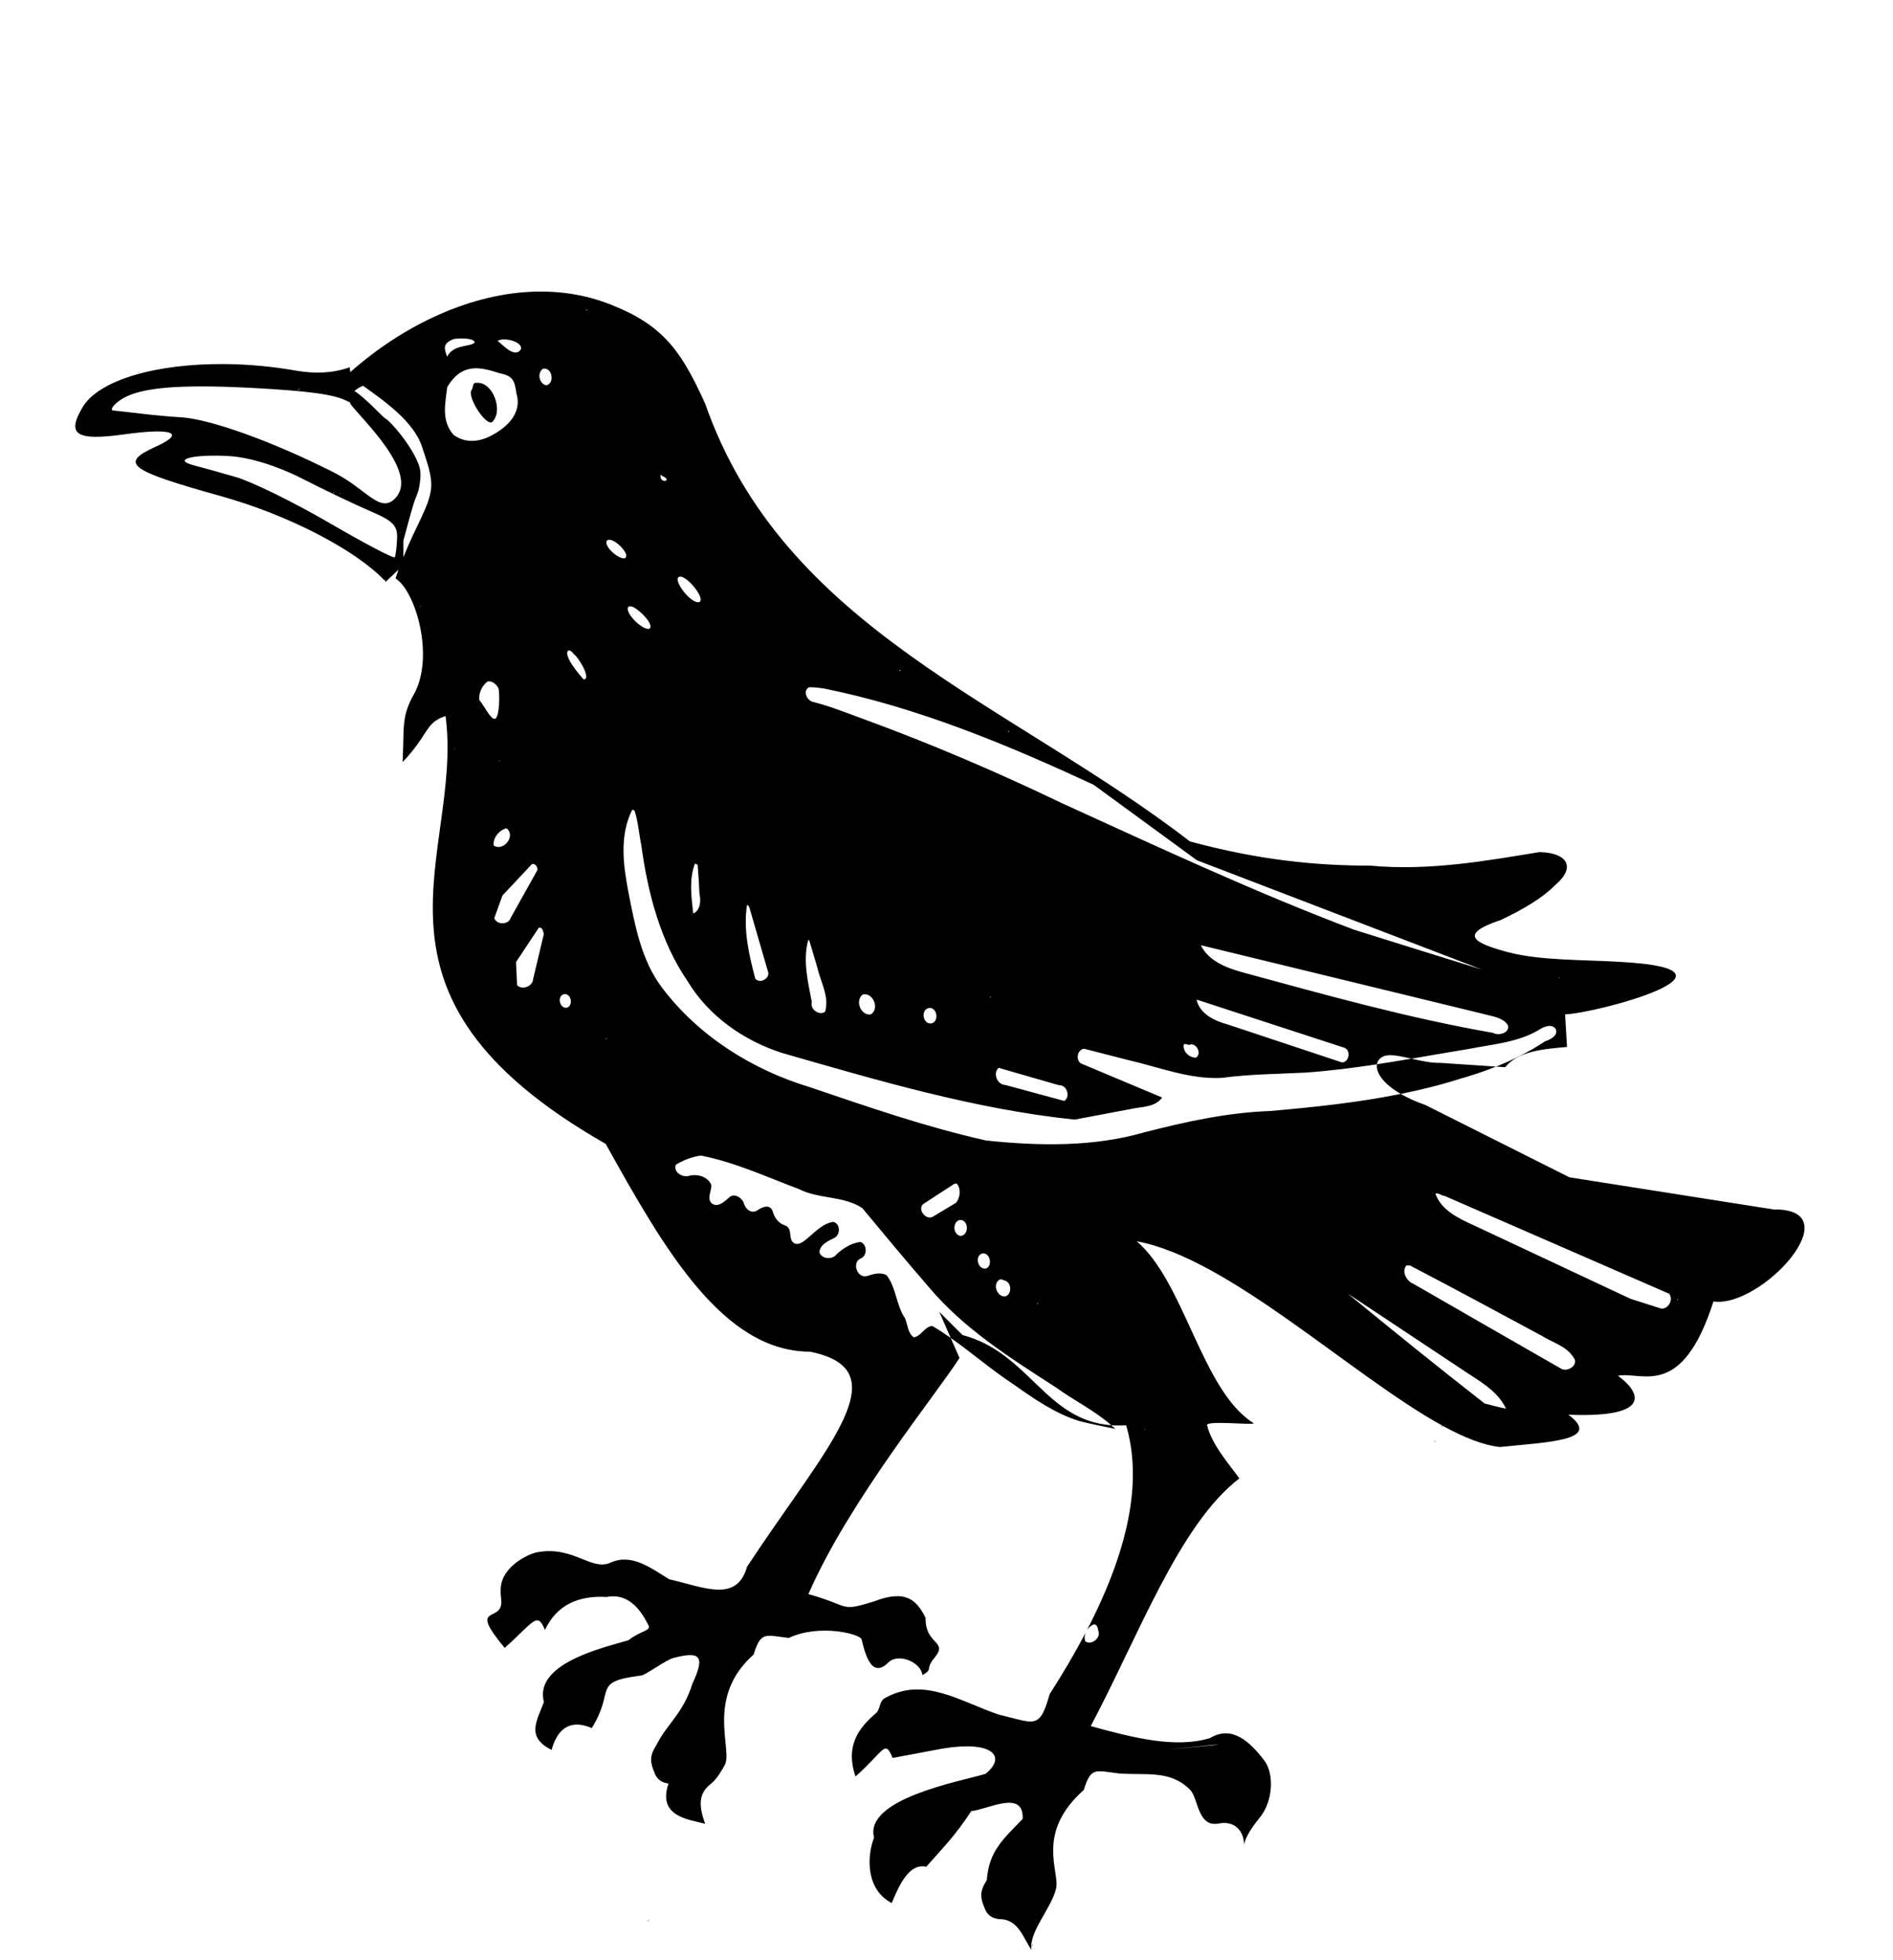<?xml version="1.0" encoding="UTF-8" standalone="no"?>
<svg
   xmlns:dc="http://purl.org/dc/elements/1.1/"
   xmlns:cc="http://creativecommons.org/ns#"
   xmlns:rdf="http://www.w3.org/1999/02/22-rdf-syntax-ns#"
   xmlns:svg="http://www.w3.org/2000/svg"
   xmlns="http://www.w3.org/2000/svg"
   xmlns:sodipodi="http://sodipodi.sourceforge.net/DTD/sodipodi-0.dtd"
   xmlns:inkscape="http://www.inkscape.org/namespaces/inkscape"
   width="102.905mm"
   height="106.513mm"
   viewBox="0 0 102.905 106.513"
   version="1.1"
   id="svg1834"
   inkscape:version="1.0.1 (3bc2e813f5, 2020-09-07)"
   sodipodi:docname="Raven.svg">
  <defs
     id="defs1828" />
  <sodipodi:namedview
     id="base"
     pagecolor="#ffffff"
     bordercolor="#666666"
     borderopacity="1.0"
     inkscape:pageopacity="0.0"
     inkscape:pageshadow="2"
     inkscape:zoom="0.49497475"
     inkscape:cx="343.71969"
     inkscape:cy="489.43133"
     inkscape:document-units="mm"
     inkscape:current-layer="layer1"
     inkscape:document-rotation="0"
     showgrid="false"
     fit-margin-top="0"
     fit-margin-left="0"
     fit-margin-right="0"
     fit-margin-bottom="0"
     inkscape:window-width="1294"
     inkscape:window-height="1009"
     inkscape:window-x="104"
     inkscape:window-y="0"
     inkscape:window-maximized="0" />
  <g
     inkscape:label="Ebene 1"
     inkscape:groupmode="layer"
     id="layer1"
     transform="translate(-18.678,-14.401)">
    <path
       id="path847-9-2-9"
       style="fill:#000000;stroke:none;stroke-width:0.381px;stroke-linecap:butt;stroke-linejoin:miter;stroke-opacity:1"
       d="m 31.618,13.872 c 0.004,-0.006 -0.004,-0.009 -0.032,7.62e-4 -0.092,0.075 0.019,0.018 0.032,-7.62e-4 z M 47.896,30.248 c -3.617,0.059 -7.311,1.84 -10.175,4.378 -0.01,-0.086 -0.024,-0.179 -0.033,-0.263 -0.874,0.312 -1.85,0.372 -2.942,0.179 -1.29,-0.227 -2.584,-0.342 -3.819,-0.354 -3.704,-0.036 -6.87,0.848 -7.762,2.352 -0.884,1.491 -0.353,1.832 2.285,1.467 2.625,-0.363 3.348,-0.076 1.694,0.672 -1.995,0.902 -1.497,1.28 3.533,2.684 3.731,1.041 7.348,2.946 8.899,4.581 0.074,-0.072 0.104,-0.093 0.02,0.021 0.018,0.019 0.035,0.037 0.052,0.056 0.164,-0.152 0.417,-0.395 0.695,-0.663 -0.01,0.025 -0.018,0.045 -0.027,0.07 l -0.136,0.408 c 1.107,0.709 2.138,4.288 0.988,6.318 -0.689,1.216 -0.509,1.818 -0.603,3.667 1.47,-1.551 1.203,-2.133 2.335,-2.504 0.995,7.544 -5.665,15.055 8.704,23.255 3.165,5.683 6.353,11.284 11.114,11.295 0.667,0.135 1.17,0.327 1.531,0.573 2.347,1.603 -1.282,5.519 -4.96,11.114 -0.557,1.96 -2.297,1.132 -4.236,0.679 -1.017,-0.623 -2.045,-1.419 -3.181,-0.902 -1.052,0.479 -2.025,-0.932 -3.988,-0.564 -0.329,0.048 -1.69,0.605 -1.949,1.692 -0.098,0.411 0.004,0.863 -0.004,1.052 -0.038,1.082 -1.807,0.066 0.181,2.454 1.581,-1.4 1.763,-2.011 2.19,-0.975 0.643,-1.363 1.813,-1.88 3.362,-1.793 1.449,-0.29 2.121,1.282 2.265,1.545 0.162,0.298 -0.444,0.291 -1.087,0.807 -1.393,0.412 -5.142,1.259 -4.597,3.359 -0.415,1.093 -0.962,1.898 0.418,2.606 0.309,-1.163 1.028,-1.698 2.181,-1.189 1.313,-2.079 -0.047,-2.509 2.69,-2.859 0.251,-0.026 1.324,-0.842 1.761,-0.956 1.431,-0.373 1.738,-0.125 1.028,1.389 -0.508,1.627 -1.378,2.192 -1.949,3.32 -0.41,0.654 -0.372,0.943 -0.062,1.659 0.166,0.305 0.388,0.409 0.706,0.462 -0.61,1.803 1.092,1.941 1.99,2.186 -0.342,-0.969 -0.377,-1.626 0.303,-2.165 0.359,-0.284 0.572,-0.694 0.76,-1.02 0.475,-0.822 -1.08,-3.66 1.575,-6.015 0.394,-1.27 0.619,-1.055 1.91,-0.901 1.659,-0.783 3.879,-0.22 3.958,0.075 0.143,0.533 0.47,2.238 1.445,1.267 0.562,-0.559 1.795,-0.011 1.865,0.68 0.62,-0.363 0.106,-0.286 0.662,-0.956 0.761,-0.916 -0.522,-0.679 -0.491,-2.155 -0.489,-0.975 -1.077,-1.575 -2.841,-0.884 -1.867,0.572 -1.208,0.234 -3.531,-0.409 2.228,-5.107 7.043,-10.971 8.215,-12.838 L 70.359,87.118 c 1.15,0.805 2.214,1.734 3.389,2.505 1.129,0.8 2.293,1.613 3.629,2.021 0.64,0.161 1.287,0.285 1.933,0.419 -0.072,-0.07 -0.147,-0.134 -0.222,-0.199 0.255,0.019 0.524,0.021 0.808,0.003 0.842,2.858 0.273,6.492 -2.132,11.135 0.085,-0.132 0.208,-0.242 0.35,-0.305 0.198,-0.051 0.244,0.194 0.269,0.333 0.157,0.386 -0.358,0.811 -0.707,0.582 -0.058,-0.159 -0.043,-0.326 0.018,-0.476 -0.555,1.061 -1.204,2.173 -1.955,3.342 -0.557,1.96 -0.8,1.574 -2.739,1.121 -2.093,-0.697 -4.065,-2.094 -6.183,-0.923 -0.371,0.172 -0.257,0.612 -0.524,0.84 -0.974,0.833 -1.666,1.802 -1.111,3.44 1.581,-1.4 1.592,-2.046 2.019,-1.009 l 2.308,-0.433 c 3.088,-0.618 3.954,0.325 2.741,1.298 -1.393,0.412 -6.602,1.361 -6.058,3.462 -0.415,1.093 -0.418,2.85 0.962,3.558 0.422,-1.022 0.961,-2.18 1.875,-1.971 0.997,-1.131 1.55,-1.659 2.452,-3.029 0.825,-0.054 2.874,-1.22 2.789,0.432 -1.051,1.083 -1.83,1.741 -1.949,3.321 -0.41,0.654 -0.372,0.942 -0.062,1.658 0.166,0.305 0.388,0.409 0.706,0.462 1.075,-0.017 1.303,0.983 1.786,1.676 -0.154,-0.974 1.063,-2.233 1.335,-3.322 0.23,-0.921 -1.148,-3.015 1.506,-5.369 0.394,-1.27 0.619,-1.055 1.91,-0.901 1.505,0.112 2.772,-0.201 3.862,0.877 0.468,0.463 0.404,2.072 1.565,1.844 0.985,-0.193 1.45,0.58 1.362,1.292 -0.009,-0.329 0.297,-0.922 0.852,-1.592 0.764,-0.921 0.792,-2.411 0.279,-3.101 -0.755,-0.996 -1.744,-1.978 -2.962,-1.244 -1.867,0.572 -4.165,-0.006 -6.488,-0.649 2.582,-4.857 4.795,-10.942 8.078,-13.463 -0.572,-0.792 -1.505,-1.847 -1.754,-2.889 -0.069,-0.288 2.756,0.031 2.517,-0.12 -2.813,-1.776 -3.724,-7.635 -6.34,-9.878 4.987,0.908 11.704,7.322 16.604,10.014 -0.007,0.004 -0.02,0.018 -0.045,0.064 0.011,0.07 0.055,-0.04 0.05,-0.061 1.168,0.641 2.233,1.071 3.146,1.164 2.552,-0.27 5.609,-0.338 3.711,-1.756 4.669,0.188 3.881,-1.258 2.692,-2.116 1.298,-0.259 3.462,1.356 5.193,-4.039 2.58,0.383 7.561,-5.053 3.269,-5 l -11.097,-1.746 -7.83,-3.93 c -0.539,-0.188 -0.981,-0.393 -1.344,-0.603 -2.34,0.473 -4.728,0.72 -7.103,0.93 -2.316,0.08 -4.589,0.581 -6.826,1.155 -2.791,0.807 -5.741,0.745 -8.604,0.448 -3.256,-0.729 -6.415,-1.823 -9.57,-2.895 -3.149,-0.947 -6.081,-2.789 -8.07,-5.437 -1.109,-1.478 -1.448,-3.343 -1.8,-5.114 -0.267,-1.402 -0.488,-2.919 0.081,-4.279 0.068,-0.098 0.092,-0.37 0.25,-0.189 0.192,0.599 0.233,1.249 0.36,1.868 0.356,2.598 1.035,5.226 2.534,7.414 1.141,1.881 3.046,3.208 5.121,3.873 5.224,1.5 10.475,3.056 15.9,3.622 1.019,-0.192 2.038,-0.384 3.058,-0.576 0.582,-0.133 1.315,-0.08 1.699,-0.625 -1.445,-0.606 -2.89,-1.213 -4.335,-1.819 -0.394,-0.121 -0.304,-0.805 0.103,-0.829 0.802,0.206 1.603,0.412 2.405,0.617 1.673,0.382 3.322,1.054 5.066,0.965 1.526,-0.207 3.069,-0.21 4.605,-0.291 1.285,-0.093 2.562,-0.256 3.835,-0.449 -0.071,0.42 0.3,1.035 1.292,1.61 1.083,-0.219 2.158,-0.481 3.214,-0.819 0.667,-0.188 1.326,-0.408 1.97,-0.665 l -3.013,-0.202 c -0.522,0.012 -1.075,-0.113 -1.587,-0.229 1.067,-0.181 2.134,-0.367 3.2,-0.544 1.257,-0.244 2.593,-0.349 3.718,-1.014 0.256,-0.172 0.689,-0.367 0.921,-0.061 0.168,0.361 -0.302,0.587 -0.579,0.677 -0.834,0.555 -1.731,1.003 -2.66,1.373 l 0.492,0.033 c 0.708,-0.862 2.028,-0.989 3.364,-1.099 l -0.106,-1.773 c 1.75,-0.064 10.56,-2.439 3.016,-2.851 -2.089,-0.128 -4.353,-0.064 -6.131,-0.532 -1.749,-0.472 -2.781,-0.942 -0.382,-1.745 1.244,-0.589 2.282,-1.208 2.953,-1.893 1.254,-1.071 0.516,-1.785 -0.858,-1.796 -2.662,0.43 -5.949,1.044 -9.185,0.733 -2.891,0.003 -6.036,-0.29 -9.809,-1.317 C 73.544,52.567 61.29,48.597 57.008,36.331 55.812,33.724 54.891,32.184 52.115,31.054 50.76,30.474 49.334,30.225 47.896,30.249 Z m 2.696,0.959 c 0.029,0.021 -0.066,0.187 -0.021,0.002 0.01,-0.004 0.017,-0.004 0.021,-0.002 z m -6.912,1.592 c 0.361,-0.011 0.801,0.032 0.799,0.225 -0.247,0.246 -1.14,0.074 -1.495,0.762 -0.148,-0.412 -0.282,-0.73 0.382,-0.962 0.083,-0.012 0.194,-0.022 0.315,-0.025 z m 2.41,0.049 c 0.428,7.61e-4 0.976,0.228 0.911,0.518 -0.319,0.558 -1.008,-0.242 -1.273,-0.437 0.089,-0.056 0.219,-0.081 0.361,-0.081 z m -1.427,1.573 c 0.371,0.018 0.762,0.13 1.168,0.264 0.766,0.147 0.823,0.438 0.92,1.101 0.027,0.087 0.045,0.172 0.057,0.254 0.138,0.977 -0.701,1.679 -1.512,2.082 -0.651,0.313 -1.349,0.358 -1.963,-0.086 -0.681,-0.782 -0.447,-1.708 -0.344,-2.592 0.49,-0.824 1.055,-1.054 1.674,-1.023 z m 3.626,0.013 c 0.422,0.023 0.537,0.803 0.089,0.908 -0.397,-0.07 -0.519,-0.687 -0.177,-0.902 0.031,-0.006 0.06,-0.007 0.089,-0.006 z m -22.049,0.193 c 0.004,-0.006 -0.004,-0.009 -0.031,0.002 -0.072,0.078 0.024,0.018 0.031,-0.002 z m 18.341,0.583 c -0.23,-0.038 -0.175,0.26 -0.26,0.383 -0.288,0.32 0.748,1.974 1.113,1.745 0.632,-0.604 0.03,-2.213 -0.854,-2.128 z m -6.165,0.158 c 1.1,0.792 2.755,1.925 3.205,3.321 0.261,0.812 0.575,1.6 0.486,2.309 -0.124,0.978 -0.8,1.929 -1.502,3.693 0,-0.266 -0.004,-0.504 0,-0.9 0.187,-0.675 0.356,-1.356 0.562,-2.026 0.091,-0.295 0.245,-0.572 0.296,-0.876 0.063,-0.374 0.123,-0.776 0.009,-1.138 -0.324,-1.023 -1.587,-2.506 -1.871,-2.619 -0.19,-0.144 -1.111,-1.151 -1.653,-1.475 0.13,-0.129 0.291,-0.217 0.469,-0.289 z m -8.335,0.036 c 0.914,0.012 1.967,0.056 3.178,0.131 2.969,0.184 3.814,0.4 4.4,0.721 0,-0.012 0.005,-0.022 0.008,-0.033 0.029,0.061 0.063,0.125 0.103,0.19 0.656,0.841 3.69,3.708 2.402,5.06 -0.839,0.88 -1.532,-0.478 -3.365,-1.404 -3.336,-1.685 -6.751,-2.911 -8.332,-2.991 -0.463,-0.024 -1.4,-0.109 -2.082,-0.19 -0.682,-0.081 -1.383,-0.16 -1.557,-0.175 -0.174,-0.014 -0.055,-0.232 0.263,-0.484 0.755,-0.597 2.242,-0.857 4.983,-0.823 z m 4.849,0.12 c 0.081,0.004 -0.135,0.167 0,0 z m -11.937,0.835 0.039,0.057 z m 9.029,1.334 c 0.004,0.007 0.011,0.036 0.021,0.066 -0.018,-0.059 -0.023,-0.074 -0.021,-0.066 z m -1.621,1.471 c 0.215,0 0.446,0.009 0.689,0.022 1.131,0.062 2.633,0.522 4.029,1.235 1.224,0.625 2.891,1.421 3.704,1.769 1.23,0.527 1.472,0.777 1.441,1.49 -0.021,0.471 -0.078,0.925 -0.127,1.009 -0.05,0.083 -1.655,-0.76 -3.567,-1.873 C 34.657,41.703 32.381,40.586 31.512,40.333 30.643,40.081 29.607,39.792 29.211,39.69 28.164,39.422 28.898,39.156 30.401,39.166 Z m 24.189,1.037 0.1,0.078 c 0.596,0.242 -0.175,0.47 -0.1,-0.078 z m -17.746,0.948 c 0.011,0.006 -0.072,0.127 -0.051,0.043 0.032,-0.035 0.047,-0.045 0.051,-0.043 z m 0.335,0.062 c 0.101,-0.01 -0.182,0.093 0,0 z m 14.635,2.526 v 7.61e-4 c 0.386,0.012 1.19,0.872 0.808,1.012 -0.418,0.024 -1.265,-0.825 -0.888,-1.006 0.028,-0.006 0.055,-0.007 0.08,-0.007 z m 3.818,2.004 c 0.409,-0.049 1.431,1.235 1.056,1.384 -0.461,0.122 -1.528,-1.297 -1.056,-1.384 z m -14.081,1.583 c 0.112,-0.025 -0.14,0.101 0,0 z m 11.446,0.036 v 0 c 0.321,0.055 1.295,0.991 0.982,1.215 -0.392,0.102 -1.421,-0.942 -1.122,-1.21 0.047,-0.012 0.093,-0.013 0.139,-0.004 z m -3.345,2.399 c 0.091,0.023 0.16,0.124 0.218,0.192 0.327,0.244 0.963,1.406 0.53,1.373 -0.256,-0.286 -1.085,-1.258 -0.846,-1.557 0.035,-0.014 0.068,-0.015 0.098,-0.007 z m 17.981,1.057 c 0.012,0.013 -0.012,0.06 -0.08,0.066 0.025,-0.038 0.044,-0.057 0.059,-0.065 0.01,-0.006 0.018,-0.005 0.022,-7.61e-4 z m -22.349,0.617 c 0.211,0.018 0.389,0.183 0.488,0.364 0.08,0.275 0.067,1.52 -0.163,1.662 -0.228,0.141 -0.67,-0.82 -0.88,-1.011 -0.032,-0.387 0.148,-0.785 0.463,-1.014 0.031,-0.004 0.062,-0.004 0.092,-0.002 z m 17.364,0.324 c 0.267,-0.016 0.532,0.027 0.797,0.059 5.118,1.032 9.969,3.048 14.686,5.24 1.871,1.367 3.743,2.735 5.614,4.102 5.165,1.98 10.33,3.96 15.495,5.94 -2.322,-0.718 -4.642,-1.44 -6.96,-2.169 C 86.87,62.884 81.628,60.434 76.369,58.038 72.878,56.361 69.313,54.837 65.676,53.503 64.763,53.17 63.854,52.801 62.913,52.56 62.564,52.512 62.288,51.971 62.648,51.755 Z m 10.897,2.358 c 0.023,-0.002 -0.058,0.125 -0.065,0.056 0.037,-0.041 0.057,-0.055 0.065,-0.056 z m -30.131,0.957 c -0.006,0.013 -0.109,0.067 -0.037,0.006 0.03,-0.01 0.038,-0.01 0.037,-0.006 z m 2.425,0.672 c 0.114,-0.017 -0.181,0.095 0,0 z m 0.32,3.683 c 0.051,-0.012 0.104,0.016 0.131,0.059 0.383,0.449 -0.292,1.203 -0.779,0.866 -0.033,-0.409 0.271,-0.796 0.649,-0.925 z m 10.334,1.922 v 0 c 0.046,0.003 0.09,0.041 0.113,0.08 0.041,0.521 0.073,1.042 0.097,1.563 0.083,0.369 0.057,0.884 -0.34,1.059 -0.099,-0.891 -0.233,-1.827 0.083,-2.692 0.015,-0.009 0.031,-0.012 0.046,-0.011 z m -8.833,0.01 v 7.61e-4 c 0.15,0.01 0.256,0.19 0.231,0.333 -0.482,0.861 -0.963,1.722 -1.445,2.584 -0.111,0.393 -0.764,0.411 -0.897,0.025 l 0.441,-1.226 c 0.535,-0.57 1.069,-1.139 1.603,-1.709 0.023,-0.006 0.045,-0.009 0.066,-0.007 z m 38.351,0.315 c 0.094,0.047 0.004,0.086 0,0 z m -26.726,1.921 c 0.071,-0.022 0.093,0.081 0.127,0.117 l 1.009,3.477 c 0.162,0.373 -0.446,0.717 -0.687,0.396 -0.342,-1.295 -0.656,-2.645 -0.448,-3.989 z m -11.251,1.226 c 0.146,0.016 0.184,0.228 0.206,0.353 l -0.578,2.432 c -0.018,0.402 -0.589,0.627 -0.875,0.343 -0.019,-0.419 -0.038,-0.839 -0.057,-1.258 0.412,-0.621 0.824,-1.243 1.235,-1.864 0.025,-0.007 0.048,-0.009 0.069,-0.006 z m 14.609,0.675 0.027,0.015 c 0.148,0.495 0.295,0.989 0.443,1.484 0.173,0.788 0.663,1.573 0.418,2.399 -0.333,0.229 -0.839,-0.155 -0.722,-0.538 -0.213,-1.099 -0.495,-2.248 -0.198,-3.359 z m 21.363,0.29 c 5.091,1.242 10.185,2.47 15.275,3.714 0.467,0.137 1.052,0.171 1.357,0.6 0.166,0.425 -0.496,0.626 -0.797,0.437 -4.59,-0.798 -9.081,-2.055 -13.571,-3.277 -0.884,-0.242 -1.869,-0.601 -2.309,-1.473 z m 19.441,1.743 c 0.117,-0.022 -0.142,0.098 0,0 z M 49.334,68.434 c 0.389,-0.059 0.523,0.585 0.182,0.73 -0.408,0.104 -0.585,-0.628 -0.182,-0.73 z m 16.357,0.005 c 0.5,0.009 0.791,0.828 0.315,1.099 -0.546,0.066 -0.868,-0.774 -0.418,-1.09 0.035,-0.007 0.069,-0.01 0.103,-0.01 z m 6.868,0.126 c 0.014,0.006 -0.114,0.113 -0.072,0.039 0.047,-0.032 0.068,-0.041 0.072,-0.039 z m 11.196,0.173 c 2.655,0.866 5.31,1.731 7.965,2.597 0.41,0.094 0.319,0.813 -0.097,0.808 -2.069,-0.687 -4.138,-1.374 -6.207,-2.062 -0.7,-0.19 -1.51,-0.559 -1.689,-1.336 z M 69.241,69.185 c 0.4,0.013 0.484,0.774 0.053,0.84 -0.448,0.05 -0.577,-0.736 -0.137,-0.832 0.029,-0.006 0.057,-0.008 0.084,-0.008 z m -17.601,1.623 c 0.014,-0.003 -0.05,0.163 -0.045,0.074 0.028,-0.054 0.041,-0.074 0.045,-0.074 z m 31.465,0.336 c 0.07,0.003 0.138,0.035 0.205,0.05 0.377,-0.175 0.727,0.455 0.389,0.688 -0.373,0.022 -0.753,-0.346 -0.664,-0.728 0.024,-0.007 0.047,-0.01 0.07,-0.01 z m 11.065,0.61 c 0.327,-0.019 0.761,0.079 1.23,0.186 -0.623,0.106 -1.247,0.209 -1.872,0.304 0.033,-0.191 0.156,-0.342 0.353,-0.428 0.083,-0.036 0.179,-0.055 0.289,-0.062 z M 72.965,72.439 c 1.096,0.316 2.191,0.631 3.287,0.947 0.42,-0.03 0.635,0.627 0.279,0.852 -1.068,-0.289 -2.135,-0.579 -3.203,-0.868 -0.408,-0.009 -0.669,-0.563 -0.413,-0.882 z m -16.222,4.775 h 0.07 c 1.84,0.365 3.55,1.159 5.296,1.815 1.083,0.551 2.409,0.354 3.442,1.03 1.193,1.437 2.386,2.874 3.609,4.285 1.906,2.276 4.449,3.872 6.918,5.464 0.983,0.713 2.097,1.249 3.01,2.056 -3.588,-0.261 -4.47,-3.95 -8.087,-4.902 l -1.263,-1.262 0.62,1.417 c -0.324,-0.227 -0.654,-0.446 -0.997,-0.646 -0.434,0.021 -0.593,0.562 -1.014,0.615 -0.328,-0.244 -0.324,-0.687 -0.471,-1.034 -0.487,-0.714 -0.47,-1.657 -1.005,-2.345 -0.343,-0.18 -0.739,-0.062 -1.081,0.054 -0.499,0.117 -0.809,-0.705 -0.358,-0.948 0.399,-0.116 0.41,-0.782 0.015,-0.912 -0.494,0.064 -0.932,0.339 -1.292,0.672 -0.224,0.304 -0.801,0.274 -0.933,-0.102 0.026,-0.425 0.462,-0.616 0.793,-0.779 0.363,-0.16 0.364,-0.806 -0.056,-0.881 -0.529,0.09 -0.928,0.502 -1.323,0.837 -0.238,0.203 -0.642,0.577 -0.909,0.203 -0.163,-0.271 0.013,-0.706 -0.373,-0.845 -0.365,-0.12 -0.575,-0.415 -0.671,-0.773 -0.172,-0.434 -0.596,-0.212 -0.862,-0.031 -0.351,0.179 -0.65,-0.125 -0.721,-0.448 -0.133,-0.29 -0.539,-0.53 -0.803,-0.254 -0.24,0.211 -0.596,0.548 -0.923,0.309 -0.293,-0.27 -0.014,-0.666 -0.025,-0.992 -0.169,-0.45 -0.725,-0.616 -1.162,-0.523 -0.358,0.146 -0.92,-0.158 -0.775,-0.584 0.403,-0.255 0.859,-0.426 1.331,-0.498 z m 13.888,1.513 0.068,0.013 c 0.235,0.301 0.172,0.741 -0.046,1.032 -0.405,0.242 -0.811,0.485 -1.216,0.727 -0.359,0.282 -0.89,-0.297 -0.599,-0.637 0.573,-0.378 1.147,-0.752 1.725,-1.122 z m 26.206,0.54 v 0 c 0.126,0.029 0.239,0.128 0.371,0.133 4.068,1.772 8.136,3.543 12.203,5.315 0.256,0.307 -0.037,0.853 -0.434,0.808 -0.556,-0.178 -1.112,-0.356 -1.668,-0.533 -2.86,-1.341 -5.721,-2.683 -8.581,-4.024 -0.801,-0.364 -1.713,-0.806 -2.023,-1.697 0.046,-0.012 0.09,-0.01 0.132,-7.63e-4 z m 19.029,0.835 0.004,0.006 z m -44.985,0.604 c 0.469,0.012 0.476,0.832 0.016,0.869 -0.413,-0.056 -0.461,-0.747 -0.062,-0.863 z m 1.241,1.82 c 0.386,-0.018 0.526,0.682 0.15,0.821 -0.423,0.068 -0.626,-0.642 -0.231,-0.808 0.028,-0.009 0.055,-0.012 0.08,-0.013 z m 23.01,0.652 c 0.068,-0.006 0.135,-0.006 0.202,0.007 2.397,1.251 4.776,2.536 7.157,3.818 0.579,0.365 1.321,0.552 1.711,1.155 0.334,0.393 -0.247,0.813 -0.625,0.652 -2.687,-1.538 -5.371,-3.079 -8.053,-4.625 -0.371,-0.142 -0.679,-0.655 -0.391,-1.008 z m -22.052,0.759 c 0.069,-0.001 0.139,0.03 0.199,0.059 0.384,0.084 0.431,0.709 0.073,0.859 -0.465,0.083 -0.746,-0.661 -0.341,-0.905 0.023,-0.009 0.045,-0.013 0.069,-0.013 z m 18.871,0.776 c 2.032,1.349 4.064,2.698 6.096,4.047 0.908,0.63 2.002,1.154 2.5,2.202 -0.394,-0.074 -0.78,-0.181 -1.167,-0.282 -2.492,-1.943 -4.948,-3.93 -7.392,-5.934 z m 17.946,0.279 c 0.026,0.012 -0.115,0.175 -0.022,0.006 0.011,-0.006 0.019,-0.007 0.022,-0.006 z m -34.797,0.231 c 0.04,-0.012 0.026,0.048 -0.057,0.04 0.025,-0.024 0.044,-0.036 0.057,-0.04 z m 33.841,3.577 c -0.006,0.009 -0.083,0.054 -0.026,0.007 0.022,-0.01 0.028,-0.01 0.026,-0.007 z m -28.02,3.284 c -0.007,0.016 -0.098,0.07 -0.028,0.003 0.025,-0.009 0.031,-0.007 0.028,-0.003 z m 15.795,0.63 c -0.006,-3.74e-4 -0.022,0.012 -0.059,0.048 -0.016,0.07 0.075,-0.047 0.059,-0.048 z M 84.949,109.222 c -0.94,0.092 -1.88,0.185 -2.82,0.277 0.844,-0.09 1.687,-0.179 2.53,-0.269 v -10e-4 c 0.096,-0.001 0.193,-0.001 0.289,-0.006 z m -31.01,9.524 c -0.004,-10e-4 -0.01,-3.7e-4 -0.02,0.006 -0.072,0.171 0.045,0.006 0.02,-0.006 z m 20.881,1.334 c -0.006,0.001 -0.021,0.019 -0.051,0.066 0,0.074 0.068,-0.069 0.051,-0.066 z"
       sodipodi:nodetypes="ccccccssssssccccccsccccsccsccccccccccccccccccssccsscsccccccccccccccccccscccccccccccccsccsscsccccsccccccccccccccccccccccccccccccccccccccccccccccccccccccccccccscccsscccccccccccssccsscccccscsssccsscccsscscccssccscccccccccccsccssssscssccccccccccccsccccccssccccscccsscccccsccccsscccccccccccccccccccccccsccccsccccccccsccccccccscccccsscccccccccccccccccccccsssccccccccssccsscccscscsssccssccccccccccccccccccccccccccccccccccccccccccccccccsccccccccccccccccccccccccccsscccccccccccccccsccscccccsccscscscccccccccscs" />
  </g>
</svg>
